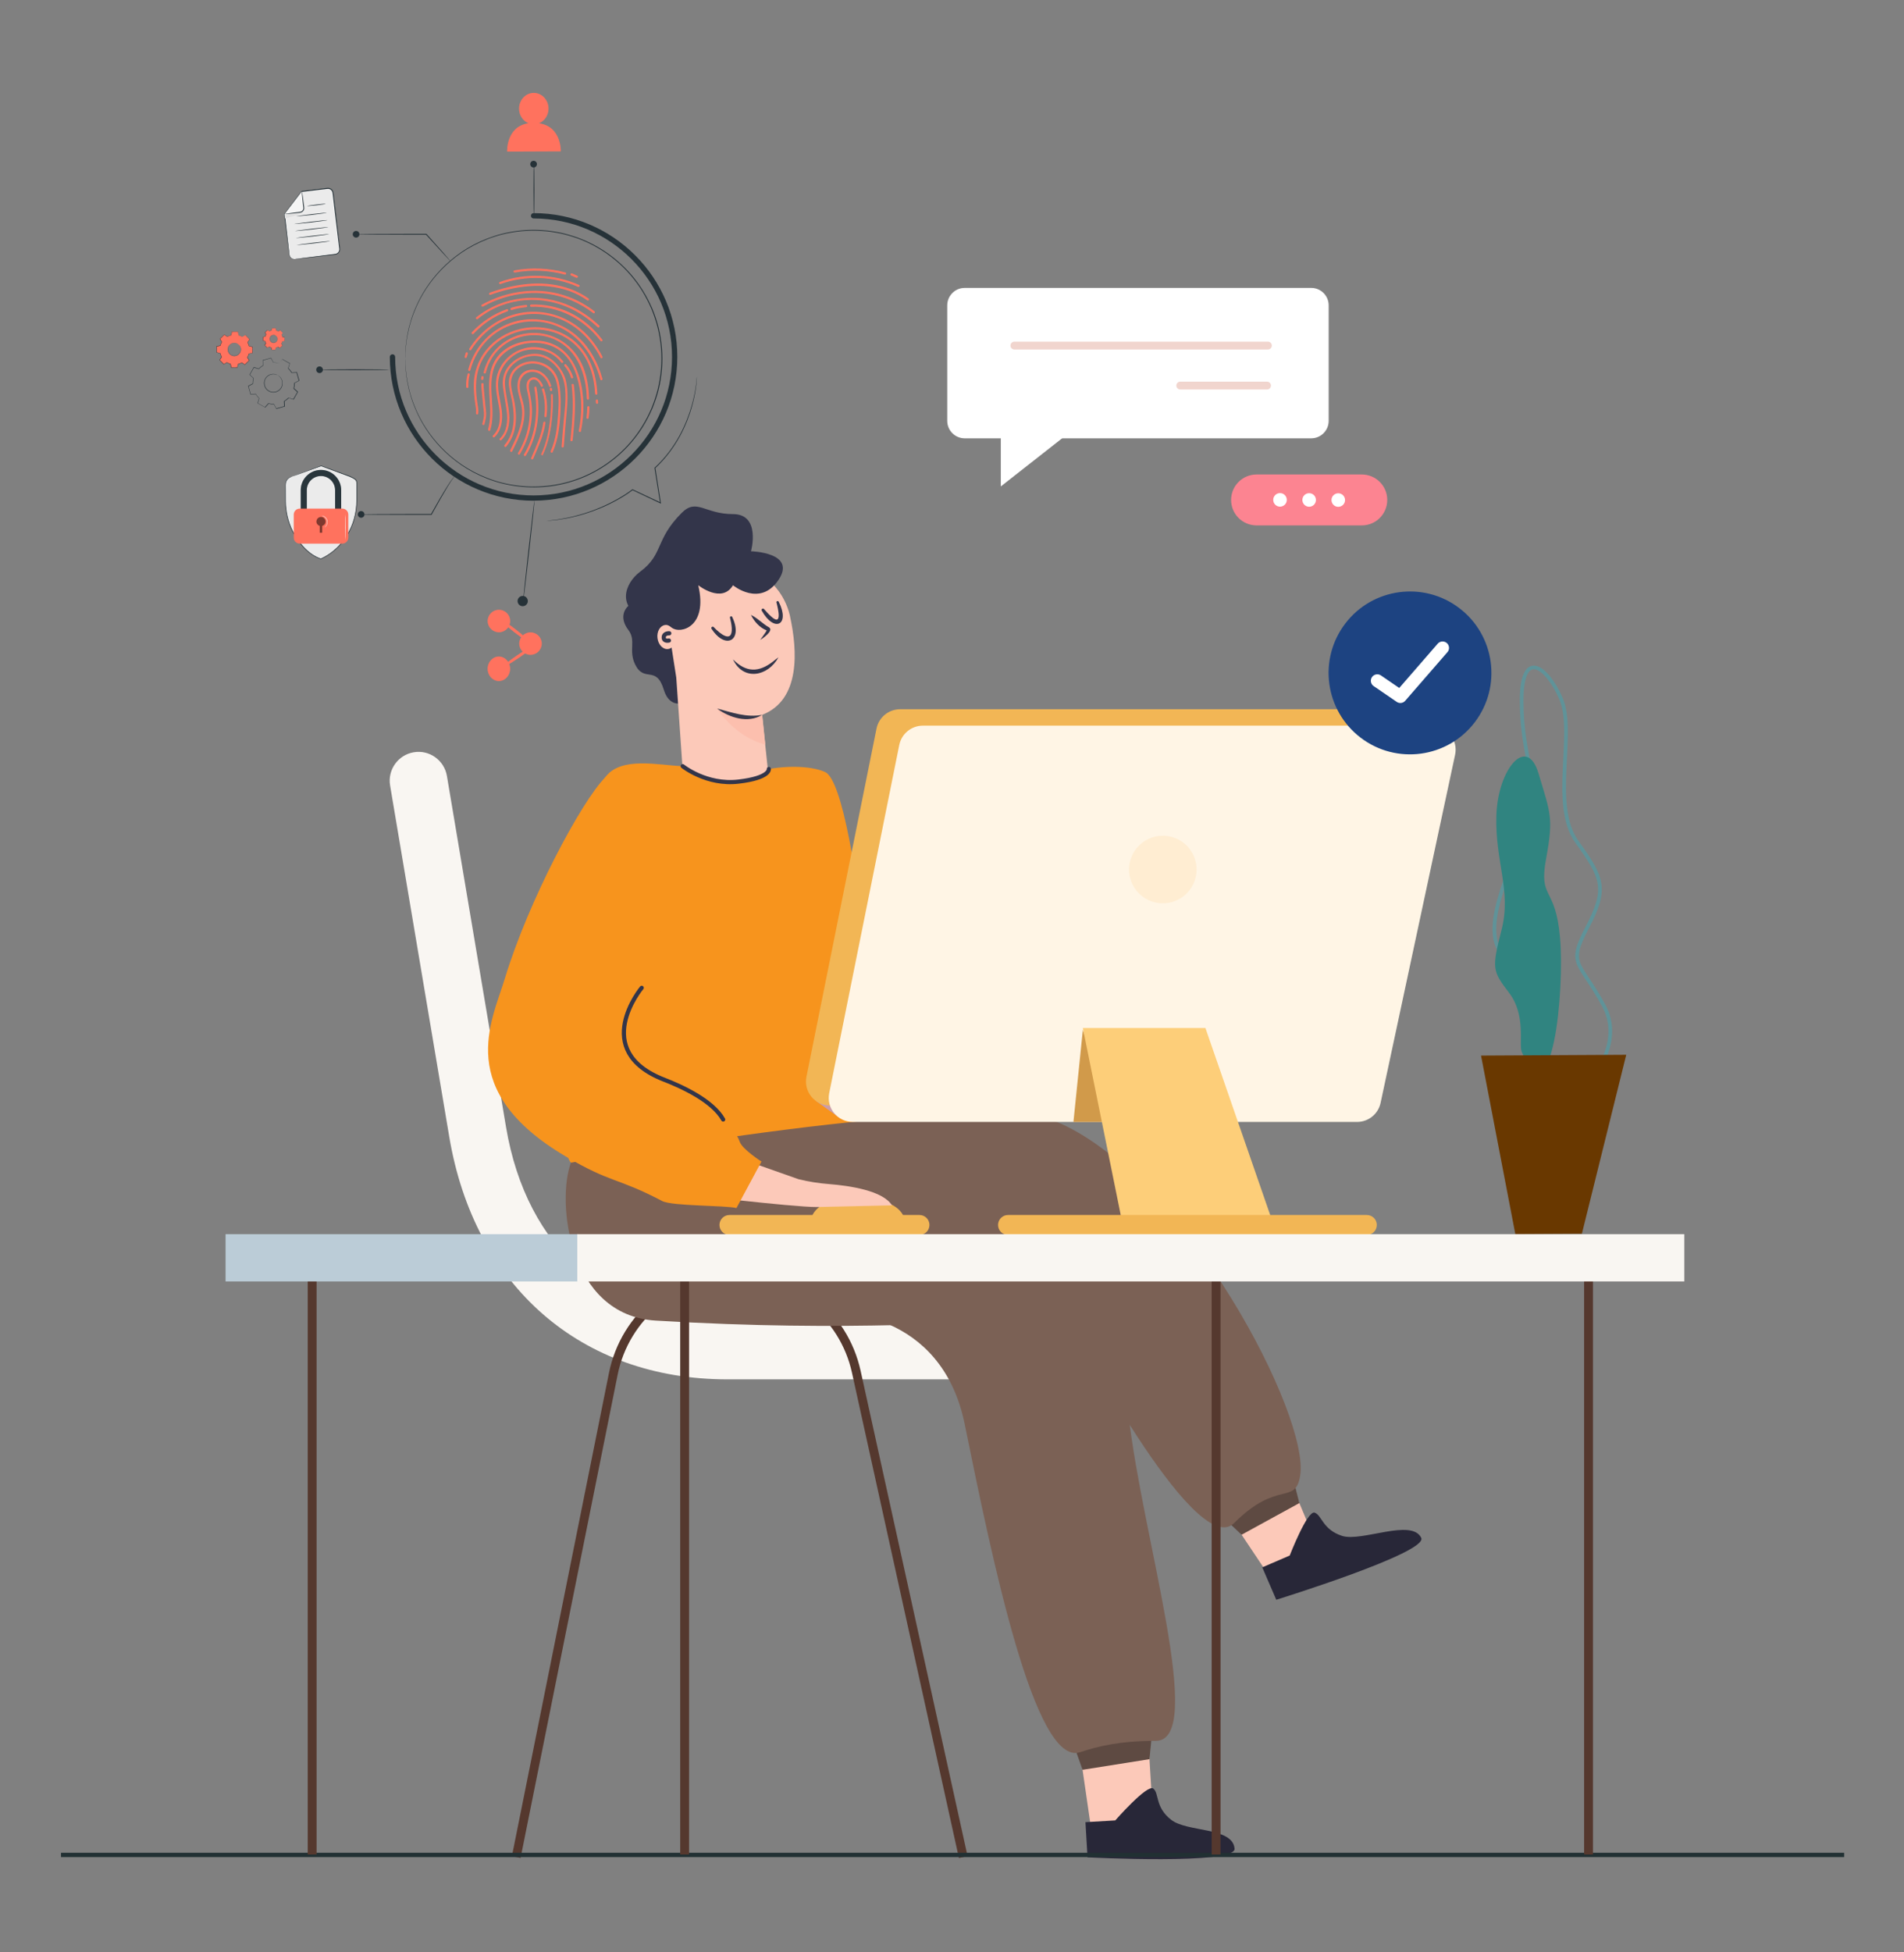 <svg width="443" height="454" viewBox="0 0 443 454" fill="none" xmlns="http://www.w3.org/2000/svg">
<rect x="0" y="0" width="443" height="454" fill="#808080" stroke="none"/>
<path d="M224.46 66.958H305.076C307.319 66.958 309.143 68.782 309.143 71.025V97.879C309.143 100.123 307.319 101.946 305.076 101.946H224.46C222.217 101.946 220.393 100.123 220.393 97.879V71.025C220.393 68.782 222.217 66.958 224.46 66.958Z" fill="white"/>
<path d="M236.011 80.375H295.003" stroke="#F1D5CE" stroke-width="1.82" stroke-linecap="round" stroke-linejoin="round"/>
<path d="M274.605 89.672H294.803" stroke="#F1D5CE" stroke-width="1.82" stroke-linecap="round" stroke-linejoin="round"/>
<path d="M232.856 97.303V113.131L253.033 97.303H232.856Z" fill="white"/>
<path d="M292.361 122.197H316.847C320.117 122.197 322.769 119.545 322.769 116.275C322.769 113.005 320.117 110.353 316.847 110.353H292.361C289.091 110.353 286.439 113.005 286.439 116.275C286.439 119.545 289.091 122.197 292.361 122.197Z" fill="#FC8491"/>
<path d="M309.793 116.296C309.793 117.166 310.495 117.879 311.365 117.879C312.235 117.879 312.948 117.177 312.948 116.307C312.948 115.437 312.245 114.724 311.375 114.724C310.505 114.724 309.793 115.426 309.793 116.296Z" fill="white"/>
<path d="M303.021 116.275C303.021 117.145 303.724 117.858 304.594 117.858C305.464 117.858 306.176 117.156 306.176 116.286C306.176 115.416 305.474 114.703 304.604 114.703C303.734 114.703 303.021 115.405 303.021 116.275Z" fill="white"/>
<path d="M296.24 116.254C296.24 117.124 296.942 117.837 297.812 117.837C298.682 117.837 299.395 117.135 299.395 116.265C299.395 115.395 298.692 114.682 297.822 114.682C296.952 114.682 296.24 115.384 296.24 116.254Z" fill="white"/>
<path d="M224.743 320.807H169.283C135.197 320.807 110.386 299.183 104.527 264.383L90.764 182.688C90.145 179.04 92.609 175.581 96.257 174.963C99.894 174.334 103.363 176.808 103.982 180.466L117.744 262.161C122.513 290.494 141.779 307.401 169.283 307.401H224.743C228.443 307.401 231.451 310.399 231.451 314.109C231.451 317.82 228.453 320.818 224.743 320.818V320.807Z" fill="#F9F6F2"/>
<path d="M224.114 431.904L199.23 319.025C196.316 305.787 184.576 296.353 171.013 296.353C157.25 296.353 145.395 306.059 142.691 319.549L120.113 431.904" stroke="#55382E" stroke-width="2.06" stroke-miterlimit="10"/>
<path d="M161.254 162.479C161.254 162.479 156.213 166.19 154.441 160.393C152.67 154.597 149.913 158.852 147.796 154.576C146.15 151.253 148.1 149.02 146.192 146.505C143.068 142.385 146.517 138.811 152.963 138.811C159.41 138.811 173.56 154.827 161.265 162.479H161.254Z" fill="#33354A"/>
<path d="M183.843 143.423C182.302 136.369 176.128 131.128 168.917 131.149C166.726 131.149 164.472 131.641 162.355 132.92C157.345 135.97 156.255 144.031 156.181 150.1L157.345 157.584L159.504 188.694C165.898 207.551 181.023 205.476 178.948 181.766L177.313 166.263C186.275 162.804 185.551 151.347 183.832 143.434L183.843 143.423Z" fill="#FCC9B9"/>
<path d="M177.333 166.252C177.333 166.252 173.193 168.181 166.841 164.785C166.841 164.785 170.856 171.357 178.057 173.15L177.344 166.252H177.333Z" fill="#FCBFAE"/>
<path d="M157.219 147.899C157.408 149.44 156.611 150.813 155.437 150.949C154.263 151.096 153.162 149.953 152.974 148.412C152.785 146.872 153.582 145.498 154.756 145.362C155.93 145.215 157.03 146.358 157.219 147.899Z" fill="#FCC9B9"/>
<path d="M177.333 166.252C174.095 168.296 169.692 166.934 166.841 164.785C170.269 165.686 173.749 166.965 177.333 166.252Z" fill="#36384A"/>
<path d="M155.72 147.291C155.72 147.291 154.452 147.196 154.431 148.234C154.41 149.261 155.636 148.968 155.636 148.968" stroke="#33354A" stroke-width="0.97" stroke-miterlimit="10" stroke-linecap="round"/>
<path d="M170.541 153.349C173.591 156.421 176.505 156.452 179.86 153.852C180.268 153.528 180.677 153.192 181.128 152.878C178.686 157.343 172.942 158.454 170.541 153.349Z" fill="#33354A"/>
<path d="M174.734 143.025C176.369 143.821 177.459 145.1 178.916 145.897C179.619 146.327 178.979 147.113 178.591 147.49C178.067 148.014 177.491 148.444 176.872 148.832C177.292 148.245 177.721 147.668 178.099 147.102C178.214 146.903 178.361 146.693 178.424 146.494C178.445 146.442 178.424 146.389 178.424 146.505C178.466 146.672 178.654 146.693 178.455 146.641C176.778 146.023 175.52 144.597 174.724 143.035L174.734 143.025Z" fill="#33354A"/>
<path d="M170.353 143.475C172.963 148.874 168.875 151.305 165.552 146.243C165.332 145.918 165.814 145.561 166.066 145.855C167.376 147.27 170.415 149.806 170.258 146.096C170.216 145.299 170.049 144.471 169.849 143.675C169.766 143.36 170.227 143.192 170.363 143.486L170.353 143.475Z" fill="#33354A"/>
<path d="M181.18 139.943C183.906 145.331 180.185 147.27 177.229 142.018C177.04 141.694 177.512 141.358 177.753 141.641C178.266 142.218 178.79 142.815 179.356 143.318C182.092 145.855 181.044 141.599 180.667 140.142C180.562 139.828 181.034 139.65 181.17 139.943H181.18Z" fill="#33354A"/>
<path d="M162.47 136.117C162.47 136.117 167.931 140.478 170.541 136.117C170.541 136.117 176.82 141.306 181.128 134.88C185.436 128.455 174.734 128.214 174.734 128.214C174.734 128.214 177.124 119.566 170.531 119.566C163.938 119.566 162.103 115.782 158.602 119.294C152.324 125.572 154.431 128.906 148.938 132.962C145.364 135.604 143.079 141.61 150.867 144.22C152.481 144.765 154.064 144.22 156.391 146.033C158.236 147.469 164.776 145.918 162.46 136.117H162.47Z" fill="#33354A"/>
<path d="M192.019 179.585C189.796 178.506 184.912 177.824 178.885 178.852C178.885 178.852 178.046 181.179 171.81 181.787C165.72 182.374 158.844 178.191 158.844 178.191C153.487 178.034 144.462 175.78 140.836 180.77C125.102 202.436 128.981 266.993 132.849 270.4C137.314 274.331 143.938 275.861 150.049 274.981C156.16 274.1 158.676 274.069 178.057 277.046C192.291 279.236 199.555 274.813 201.725 272.811C206.903 268.042 199.848 183.38 192.019 179.575V179.585Z" fill="#F7941D"/>
<path d="M158.844 178.191C158.844 178.191 164.357 182.657 171.81 181.787C179.262 180.917 178.885 178.852 178.885 178.852" stroke="#33354A" stroke-width="0.97" stroke-miterlimit="10" stroke-linecap="round"/>
<path d="M267.016 402.083L268.41 424.923H253.809L250.486 402.031L267.016 402.083Z" fill="#FCC9B9"/>
<path d="M253.033 431.967L252.551 423.791L259.49 423.383C259.49 423.383 266.932 414.871 268.337 415.982C269.741 417.083 268.693 420.259 272.467 423.225C276.24 426.192 286.837 424.871 287.246 429.965C287.54 433.76 253.033 431.967 253.033 431.967Z" fill="#282738"/>
<path d="M250.486 407.702L251.88 411.611L267.446 409.138L267.959 403.918C267.959 403.918 256.157 400.417 250.486 407.702Z" fill="#5E4A42"/>
<path d="M281.02 345.178L294.458 365.282L306.009 358.364L298 339.297L281.02 345.178Z" fill="#FCC9B9"/>
<path d="M296.942 372.053L293.692 364.527L300.076 361.781C300.076 361.781 304.164 351.246 305.862 351.802C307.56 352.358 307.665 355.701 312.224 357.2C316.784 358.699 328.44 353.07 330.672 357.661C332.349 361.099 296.942 372.063 296.942 372.063V372.053Z" fill="#282738"/>
<path d="M284.217 352.567L288.881 356.938L302.319 349.58L300.715 343.312L284.217 352.567Z" fill="#5E4A42"/>
<path d="M132.838 270.411C132.838 270.411 228.286 252.958 246.765 261.302C276.303 274.635 304.803 329.444 302.508 343.217C301.355 350.167 297.288 344.077 287.131 354.234C278.085 363.28 248.83 307.149 248.83 307.149C224.313 307.149 198.758 309.896 152.586 307.139C132.094 305.913 129.494 279.257 132.838 270.421V270.411Z" fill="#7B6155"/>
<path d="M193.675 305.221C193.675 305.221 218.957 304.235 224.46 331.247C230.854 362.661 240.77 411.014 251.283 407.524C255.549 406.108 260.612 404.882 268.913 404.882C280.81 404.882 265.664 357.064 262.614 329.277C259.06 296.982 220.246 281.175 196.106 302.915C195.299 303.648 194.492 304.414 193.675 305.221Z" fill="#7B6155"/>
<path d="M189.744 255.977L195.54 260.138L236.65 225.443L336.762 170.173L331.354 166.252L262.677 187.352L189.744 255.977Z" fill="#CB9DA8"/>
<path d="M203.936 169.449L187.637 250.422C186.935 253.891 189.587 257.12 193.13 257.12H310.453C313.094 257.12 315.369 255.275 315.924 252.696L333.261 171.724C334.006 168.244 331.354 164.953 327.79 164.953H209.429C206.767 164.953 204.471 166.829 203.936 169.449Z" fill="#F2B655"/>
<path d="M209.23 173.265L192.93 254.237C192.228 257.707 194.88 260.935 198.423 260.935H315.746C318.388 260.935 320.662 259.09 321.218 256.512L338.555 175.539C339.299 172.059 336.647 168.768 333.083 168.768H214.722C212.06 168.768 209.764 170.644 209.23 173.265Z" fill="#FFF5E5"/>
<path d="M251.943 239.531L249.753 260.945H259.27L251.943 239.531Z" fill="#D19A4A"/>
<path d="M251.943 239.091L261.66 287.035H297.078L280.464 239.091H251.943Z" fill="#FDCE79"/>
<path d="M278.201 204.04C279.202 199.815 276.589 195.579 272.364 194.578C268.139 193.577 263.903 196.19 262.902 200.415C261.901 204.64 264.514 208.876 268.739 209.877C272.964 210.878 277.2 208.265 278.201 204.04Z" fill="#FFEDD2"/>
<path d="M318.021 282.58H234.533C233.254 282.58 232.216 283.618 232.216 284.896C232.216 286.175 233.254 287.213 234.533 287.213H318.021C319.3 287.213 320.337 286.175 320.337 284.896C320.337 283.618 319.3 282.58 318.021 282.58Z" fill="#F2B655"/>
<path d="M213.936 282.58H169.713C168.434 282.58 167.397 283.618 167.397 284.896C167.397 286.175 168.434 287.213 169.713 287.213H213.936C215.215 287.213 216.253 286.175 216.253 284.896C216.253 283.618 215.215 282.58 213.936 282.58Z" fill="#F2B655"/>
<path d="M188.895 282.894C188.895 282.894 190.341 278.565 198.13 278.565C205.918 278.565 209.104 280.442 210.257 282.894H188.895Z" fill="#F2B655"/>
<path d="M166.453 267.434L185.803 274.257C188.172 274.844 190.593 275.211 193.025 275.4C197.563 275.767 205.446 276.888 207.532 280.337L190.027 280.725C184.189 280.725 158.644 277.643 158.644 277.643L166.453 267.434Z" fill="#FCC9B9"/>
<path d="M161.066 182.457C161.066 182.457 146.737 174.869 140.836 180.78C135.322 186.294 122.975 209.417 117.451 227.603C114.38 237.718 105.68 253.64 131.633 268.964C142.324 275.274 143.404 273.744 154.074 279.331C156.401 280.546 168.77 280.305 171.348 280.966L177.166 270.149C177.166 270.149 172.732 267.308 172.124 265.568C169.084 256.931 149.766 251.376 149.766 242.759C149.766 230.884 161.076 182.468 161.076 182.468L161.066 182.457Z" fill="#F7941D"/>
<path d="M149.305 229.741C149.305 229.741 137.115 244.363 154.536 251.113C158.634 252.707 165.803 255.977 168.256 260.369" stroke="#33354A" stroke-width="0.97" stroke-miterlimit="10" stroke-linecap="round"/>
<path d="M429.076 431.412H14.194" stroke="#213033" stroke-miterlimit="10"/>
<path d="M366.478 255.39C366.478 255.39 378.889 244.468 373.155 233.902C367.422 223.337 364.613 224.678 369.308 215.695C374.004 206.712 373.008 204.26 366.887 195.78C360.766 187.3 366.615 170.445 363.197 162.49C360.074 155.205 354.036 150.467 354.036 162.972C354.036 176.86 358.47 179.585 354.382 192.761C350.305 205.937 342.737 219.039 352.391 224.458C362.055 229.867 352.789 240.506 355.755 249.625C358.722 258.744 366.457 255.401 366.457 255.401L366.478 255.39Z" stroke="#5F9399" stroke-width="0.85" stroke-miterlimit="10"/>
<path d="M354.047 244.573C353.345 242.98 355.095 236.156 351.175 230.988C347.255 225.821 347.024 225.391 349.361 216.272C351.709 207.153 347.852 200.549 348.156 189.732C348.46 178.915 355.252 170.749 357.978 179.921C360.703 189.092 361.51 190.067 359.728 199.721C357.946 209.375 361.919 205.821 362.977 218.148C364.047 230.464 361.185 260.893 354.036 244.583L354.047 244.573Z" fill="#308480"/>
<path d="M344.592 245.506L378.375 245.317L368.051 286.951L352.569 287.035L344.592 245.506Z" fill="#693800"/>
<path d="M159.294 294.592V431.317" stroke="#55382E" stroke-width="2.06" stroke-miterlimit="10"/>
<path d="M72.63 294.592V431.317" stroke="#55382E" stroke-width="2.06" stroke-miterlimit="10"/>
<path d="M369.602 294.592V431.317" stroke="#55382E" stroke-width="2.06" stroke-miterlimit="10"/>
<path d="M282.949 294.592V431.317" stroke="#55382E" stroke-width="2.06" stroke-miterlimit="10"/>
<path d="M134.473 287.035H52.484V298.03H134.473V287.035Z" fill="#BBCCD7"/>
<path d="M391.886 287.035H134.316V298.03H391.886V287.035Z" fill="#F9F6F2"/>
<path d="M120.805 149.681C120.805 151.127 121.979 152.301 123.425 152.312C124.872 152.312 126.046 151.138 126.056 149.691C126.056 148.245 124.882 147.071 123.436 147.06C121.989 147.06 120.815 148.234 120.805 149.681Z" fill="#FF725E"/>
<path d="M113.457 144.429C113.457 145.876 114.631 147.05 116.077 147.06C117.524 147.06 118.698 145.886 118.708 144.44C118.708 142.993 117.534 141.819 116.088 141.809C114.641 141.809 113.467 142.983 113.457 144.429Z" fill="#FF725E"/>
<path d="M113.447 155.54C113.447 157.112 114.621 158.391 116.067 158.402C117.514 158.402 118.688 157.123 118.698 155.551C118.698 153.978 117.524 152.699 116.078 152.689C114.631 152.689 113.457 153.968 113.447 155.54Z" fill="#FF725E"/>
<path d="M116.843 155.205C116.958 155.372 118.698 154.377 120.742 152.993C122.786 151.609 124.348 150.352 124.233 150.184C124.117 150.016 122.377 151.012 120.333 152.395C118.289 153.779 116.728 155.037 116.843 155.205Z" fill="#FF725E"/>
<path d="M116.633 144.241C116.507 144.398 117.86 145.645 119.641 147.029C121.423 148.412 122.975 149.408 123.09 149.24C123.216 149.083 121.864 147.836 120.082 146.452C118.3 145.069 116.759 144.083 116.633 144.241Z" fill="#FF725E"/>
<path d="M67.934 110.824L74.685 108.34L81.372 110.793C82.221 111.202 82.976 111.453 82.976 112.271V116.327C82.976 119.147 82.252 121.946 80.775 124.409C79.527 126.484 77.599 128.622 74.622 129.985C71.886 129.073 69.853 126.652 68.605 124.576C67.127 122.113 66.404 119.315 66.404 116.495V112.847C66.404 111.684 67.001 111.118 67.945 110.835L67.934 110.824Z" fill="#EBEBEB"/>
<path d="M67.934 110.825C67.934 110.825 67.777 110.856 67.505 110.971C67.243 111.087 66.813 111.317 66.561 111.841C66.436 112.103 66.373 112.418 66.362 112.764C66.362 113.11 66.362 113.487 66.362 113.896C66.362 114.713 66.362 115.636 66.362 116.663C66.373 118.717 66.792 121.243 68.081 123.749C68.731 124.996 69.57 126.233 70.628 127.365C71.687 128.486 73.008 129.503 74.612 130.048H74.643H74.674C76.781 129.105 78.752 127.512 80.198 125.457C81.938 123.036 82.85 120.195 83.028 117.501C83.081 116.82 83.07 116.16 83.07 115.51C83.07 114.86 83.07 114.21 83.07 113.581C83.07 113.267 83.07 112.952 83.07 112.648C83.07 112.491 83.07 112.344 83.07 112.177C83.06 112.019 83.018 111.852 82.934 111.705C82.766 111.422 82.483 111.244 82.221 111.108C81.959 110.961 81.687 110.845 81.425 110.72C78.888 109.797 76.624 108.969 74.737 108.288H74.716H74.695C72.578 109.074 70.901 109.703 69.737 110.143C69.171 110.363 68.731 110.531 68.417 110.646C68.27 110.699 68.165 110.741 68.081 110.783C68.008 110.814 67.966 110.835 67.966 110.835C67.966 110.835 68.008 110.835 68.081 110.804C68.165 110.772 68.28 110.73 68.427 110.688C68.742 110.573 69.182 110.416 69.758 110.217C70.932 109.787 72.62 109.179 74.737 108.414H74.695C76.582 109.116 78.836 109.944 81.372 110.887C81.634 111.013 81.907 111.128 82.158 111.265C82.41 111.401 82.662 111.569 82.808 111.81C82.955 112.051 82.924 112.355 82.934 112.669C82.934 112.984 82.934 113.288 82.934 113.602C82.934 114.231 82.934 114.871 82.934 115.531C82.934 116.181 82.934 116.852 82.892 117.512C82.714 120.185 81.802 122.994 80.083 125.384C78.647 127.417 76.708 128.99 74.622 129.922H74.685C73.123 129.388 71.813 128.392 70.765 127.281C69.716 126.159 68.878 124.933 68.239 123.707C66.949 121.233 66.53 118.728 66.499 116.684C66.499 115.657 66.499 114.724 66.488 113.917C66.488 113.11 66.404 112.397 66.666 111.883C66.907 111.37 67.316 111.139 67.568 111.013C67.704 110.95 67.809 110.908 67.872 110.887C67.945 110.866 67.976 110.845 67.976 110.845L67.934 110.825Z" fill="#263238"/>
<path d="M69.968 121.715H71.383V114.001C71.383 112.187 72.861 110.709 74.674 110.709C76.488 110.709 77.966 112.187 77.966 114.001V121.715H79.381V114.001C79.381 111.401 77.263 109.294 74.674 109.294C72.085 109.294 69.968 111.411 69.968 114.001V121.715Z" fill="#455A64"/>
<g opacity="0.4">
<path d="M69.968 121.715H71.383V114.001C71.383 112.187 72.861 110.709 74.674 110.709C76.488 110.709 77.966 112.187 77.966 114.001V121.715H79.381V114.001C79.381 111.401 77.263 109.294 74.674 109.294C72.085 109.294 69.968 111.411 69.968 114.001V121.715Z" fill="black"/>
</g>
<path d="M69.737 126.432H79.643C80.413 126.432 81.037 125.808 81.037 125.038V119.682C81.037 118.912 80.413 118.288 79.643 118.288H69.737C68.968 118.288 68.343 118.912 68.343 119.682V125.038C68.343 125.808 68.968 126.432 69.737 126.432Z" fill="#FF725E"/>
<g opacity="0.5">
<path d="M73.626 121.296C73.626 120.709 74.098 120.237 74.685 120.237C75.272 120.237 75.743 120.709 75.743 121.296C75.743 121.778 75.419 122.187 74.968 122.313V123.895H74.391V122.313C73.951 122.187 73.616 121.778 73.616 121.296H73.626Z" fill="black"/>
</g>
<path d="M80.356 125.656C80.356 125.656 80.408 124.294 80.408 122.627C80.408 120.96 80.387 119.598 80.356 119.598C80.324 119.598 80.303 120.96 80.303 122.627C80.303 124.294 80.324 125.656 80.356 125.656Z" fill="#FAFAFA"/>
<path d="M75.513 122.659C75.513 122.659 75.565 122.638 75.639 122.585C75.712 122.533 75.817 122.438 75.911 122.302C76.11 122.04 76.289 121.568 76.173 121.065C76.047 120.562 75.681 120.216 75.387 120.069C75.24 119.996 75.104 119.954 75.02 119.944C74.926 119.933 74.874 119.933 74.874 119.944C74.874 119.965 75.073 119.986 75.345 120.143C75.618 120.3 75.953 120.625 76.068 121.097C76.173 121.568 76.026 122.009 75.848 122.271C75.67 122.533 75.502 122.648 75.513 122.659Z" fill="#FAFAFA"/>
<path d="M56.373 78.352L57.096 77.912L58.071 78.928L57.599 79.641C57.746 79.914 57.861 80.197 57.935 80.501L58.763 80.7L58.742 82.104L57.903 82.282C57.819 82.576 57.694 82.859 57.536 83.121L57.977 83.844L56.96 84.819L56.247 84.347C55.974 84.494 55.691 84.609 55.388 84.683L55.188 85.511L53.784 85.49L53.606 84.651C53.312 84.567 53.029 84.442 52.767 84.284L52.044 84.725L51.069 83.708L51.541 82.995C51.394 82.723 51.279 82.44 51.205 82.136L50.377 81.936L50.398 80.532L51.237 80.354C51.321 80.06 51.446 79.777 51.604 79.515L51.163 78.792L52.18 77.817L52.893 78.289C53.165 78.142 53.448 78.027 53.752 77.953L53.952 77.125L55.356 77.146L55.534 77.985C55.828 78.069 56.111 78.195 56.373 78.352ZM53.48 80.186C52.882 80.763 52.861 81.727 53.438 82.324C54.014 82.922 54.979 82.943 55.576 82.366C56.174 81.79 56.195 80.826 55.618 80.228C55.042 79.63 54.077 79.61 53.48 80.186Z" fill="#FF725E"/>
<path d="M55.618 80.228C55.618 80.228 55.535 80.113 55.335 79.977C55.136 79.84 54.79 79.693 54.35 79.746C54.13 79.767 53.899 79.84 53.679 79.987C53.47 80.134 53.26 80.333 53.134 80.595C53.071 80.721 53.019 80.867 52.998 81.014C52.966 81.161 52.966 81.318 52.998 81.475C53.04 81.79 53.187 82.104 53.417 82.345C53.658 82.586 53.962 82.744 54.277 82.796C54.434 82.828 54.591 82.828 54.738 82.796C54.885 82.775 55.031 82.733 55.168 82.67C55.44 82.555 55.65 82.356 55.797 82.146C55.943 81.937 56.027 81.695 56.059 81.486C56.121 81.046 55.985 80.7 55.859 80.49C55.734 80.28 55.618 80.197 55.618 80.197C55.618 80.197 55.713 80.291 55.828 80.501C55.943 80.7 56.059 81.046 55.996 81.465C55.964 81.674 55.88 81.895 55.734 82.094C55.587 82.293 55.388 82.471 55.126 82.586C55 82.649 54.864 82.681 54.717 82.702C54.57 82.723 54.423 82.723 54.277 82.702C53.983 82.649 53.69 82.503 53.47 82.272C53.249 82.041 53.113 81.748 53.071 81.444C53.05 81.297 53.05 81.15 53.071 81.004C53.092 80.857 53.134 80.721 53.197 80.605C53.312 80.354 53.501 80.155 53.711 80.018C53.92 79.882 54.14 79.809 54.35 79.777C54.769 79.725 55.115 79.861 55.314 79.977C55.514 80.102 55.608 80.207 55.618 80.197V80.228Z" fill="#455A64"/>
<path d="M56.373 78.352C56.373 78.352 56.394 78.352 56.415 78.331C56.446 78.31 56.499 78.289 56.551 78.247C56.677 78.174 56.866 78.058 57.096 77.922H57.075C57.327 78.184 57.652 78.519 58.05 78.939V78.907C57.903 79.127 57.746 79.358 57.578 79.62V79.651C57.715 79.903 57.83 80.186 57.914 80.501V80.522H57.935C58.197 80.584 58.469 80.658 58.763 80.731L58.742 80.7C58.742 81.14 58.721 81.612 58.711 82.104L58.742 82.073C58.48 82.125 58.197 82.188 57.903 82.24H57.882V82.261C57.809 82.534 57.683 82.828 57.516 83.09V83.111V83.132C57.652 83.362 57.799 83.603 57.956 83.865V83.813C57.641 84.117 57.295 84.452 56.95 84.788H57.002C56.782 84.641 56.541 84.473 56.289 84.316H56.268H56.247C55.996 84.452 55.713 84.578 55.398 84.651H55.377V84.683C55.314 84.945 55.241 85.228 55.178 85.511L55.22 85.479C54.769 85.479 54.298 85.458 53.816 85.458L53.857 85.49C53.805 85.228 53.742 84.945 53.679 84.651V84.63H53.648C53.375 84.557 53.082 84.431 52.82 84.274L52.799 84.263H52.778C52.537 84.421 52.285 84.567 52.054 84.714H52.107C51.772 84.379 51.447 84.043 51.132 83.708V83.76C51.289 83.519 51.447 83.278 51.604 83.048V83.027V83.006C51.457 82.733 51.342 82.45 51.268 82.157V82.136H51.237C50.954 82.062 50.681 81.999 50.409 81.936L50.44 81.978C50.44 81.496 50.461 81.025 50.461 80.574L50.43 80.616C50.713 80.553 50.996 80.501 51.268 80.438H51.289V80.406C51.373 80.102 51.499 79.83 51.646 79.568V79.547V79.526C51.499 79.274 51.342 79.033 51.206 78.802V78.844C51.551 78.499 51.887 78.174 52.212 77.859H52.17C52.421 78.027 52.652 78.184 52.883 78.331H52.904H52.925C53.208 78.174 53.49 78.069 53.774 77.995H53.794V77.974C53.868 77.67 53.931 77.398 53.994 77.146L53.973 77.167C54.518 77.167 54.979 77.178 55.377 77.188H55.356C55.43 77.503 55.482 77.775 55.535 78.006V78.016C55.828 78.1 56.038 78.195 56.174 78.268C56.237 78.299 56.289 78.331 56.321 78.352C56.352 78.373 56.373 78.383 56.373 78.373C56.373 78.373 56.352 78.362 56.331 78.341C56.3 78.32 56.247 78.289 56.184 78.257C56.048 78.184 55.839 78.079 55.545 77.995C55.503 77.775 55.44 77.503 55.377 77.167L55.367 77.157C54.968 77.157 54.507 77.136 53.962 77.125H53.941V77.146C53.878 77.398 53.816 77.67 53.732 77.974L53.753 77.953C53.47 78.027 53.176 78.132 52.893 78.289H52.925C52.694 78.142 52.463 77.985 52.212 77.817H52.191H52.17C51.845 78.121 51.51 78.446 51.153 78.792L51.132 78.813V78.834C51.289 79.075 51.436 79.316 51.583 79.568V79.526C51.426 79.788 51.3 80.071 51.216 80.375L51.247 80.343C50.975 80.396 50.692 80.459 50.409 80.511H50.377V80.553C50.377 81.014 50.356 81.486 50.356 81.957V81.989H50.388C50.66 82.052 50.933 82.125 51.216 82.188L51.184 82.157C51.258 82.45 51.373 82.744 51.52 83.027V82.985C51.363 83.215 51.216 83.456 51.059 83.698L51.038 83.729L51.059 83.75C51.384 84.085 51.709 84.421 52.034 84.767L52.054 84.788L52.086 84.767C52.327 84.62 52.568 84.473 52.809 84.326H52.767C53.04 84.494 53.333 84.62 53.616 84.693L53.585 84.662C53.648 84.945 53.7 85.228 53.763 85.5V85.532H53.805C54.287 85.532 54.769 85.553 55.21 85.553H55.241V85.521C55.314 85.238 55.377 84.955 55.44 84.693L55.409 84.725C55.723 84.651 56.017 84.526 56.279 84.379H56.237C56.488 84.536 56.729 84.693 56.95 84.84L56.981 84.861L57.002 84.84C57.358 84.505 57.694 84.169 58.019 83.855L58.04 83.834L58.019 83.802C57.861 83.551 57.715 83.299 57.578 83.079V83.121C57.746 82.838 57.872 82.544 57.945 82.272L57.914 82.293C58.207 82.23 58.49 82.167 58.752 82.115H58.784V82.083C58.784 81.591 58.794 81.119 58.805 80.679V80.658H58.784C58.49 80.584 58.218 80.522 57.956 80.459L57.977 80.48C57.893 80.165 57.778 79.872 57.631 79.62V79.651C57.799 79.389 57.956 79.159 58.092 78.939L58.082 78.907C57.683 78.499 57.348 78.153 57.096 77.901C56.866 78.048 56.688 78.153 56.562 78.237C56.499 78.278 56.457 78.299 56.425 78.32C56.394 78.341 56.383 78.352 56.383 78.352H56.373Z" fill="#263238"/>
<path d="M64.758 77.073L65.198 76.811L65.785 77.419L65.502 77.848C65.597 78.016 65.66 78.184 65.702 78.362L66.194 78.488V79.326L65.681 79.431C65.628 79.609 65.555 79.777 65.461 79.934L65.723 80.374L65.115 80.962L64.685 80.678C64.517 80.773 64.35 80.836 64.171 80.878L64.046 81.37H63.207L63.102 80.857C62.924 80.804 62.756 80.731 62.599 80.637L62.159 80.899L61.572 80.291L61.855 79.861C61.761 79.693 61.698 79.525 61.656 79.347L61.163 79.222V78.383L61.677 78.278C61.729 78.1 61.802 77.932 61.897 77.775L61.635 77.335L62.243 76.748L62.672 77.031C62.84 76.936 63.008 76.874 63.186 76.832L63.312 76.339H64.15L64.255 76.853C64.433 76.905 64.601 76.978 64.758 77.073ZM63.029 78.173C62.672 78.519 62.662 79.096 63.008 79.452C63.354 79.808 63.93 79.819 64.287 79.473C64.643 79.127 64.653 78.551 64.308 78.194C63.962 77.838 63.385 77.827 63.029 78.173Z" fill="#FF725E"/>
<path d="M64.318 78.195C64.318 78.195 64.266 78.132 64.151 78.048C64.035 77.964 63.826 77.88 63.564 77.912C63.438 77.922 63.291 77.964 63.165 78.058C63.039 78.142 62.914 78.268 62.84 78.425C62.798 78.499 62.778 78.593 62.757 78.677C62.736 78.771 62.736 78.865 62.757 78.96C62.778 79.148 62.872 79.337 63.008 79.484C63.144 79.631 63.333 79.725 63.522 79.756C63.616 79.777 63.71 79.777 63.805 79.756C63.899 79.746 63.983 79.725 64.056 79.683C64.213 79.61 64.339 79.494 64.434 79.368C64.528 79.243 64.57 79.106 64.591 78.97C64.633 78.708 64.549 78.499 64.475 78.373C64.402 78.247 64.329 78.195 64.329 78.195C64.329 78.195 64.381 78.257 64.455 78.383C64.528 78.509 64.591 78.708 64.559 78.96C64.538 79.085 64.496 79.222 64.402 79.337C64.318 79.452 64.192 79.568 64.046 79.631C63.972 79.662 63.889 79.683 63.805 79.693C63.721 79.704 63.627 79.704 63.543 79.693C63.364 79.662 63.197 79.578 63.06 79.442C62.924 79.306 62.84 79.127 62.819 78.949C62.809 78.865 62.809 78.771 62.819 78.687C62.83 78.603 62.861 78.519 62.893 78.446C62.966 78.299 63.081 78.174 63.197 78.1C63.322 78.016 63.459 77.974 63.574 77.954C63.826 77.922 64.025 78.006 64.151 78.069C64.276 78.142 64.329 78.205 64.329 78.195H64.318Z" fill="#455A64"/>
<path d="M64.758 77.073C64.758 77.073 64.758 77.073 64.79 77.062C64.811 77.052 64.842 77.031 64.874 77.01C64.947 76.968 65.062 76.905 65.199 76.811C65.346 76.968 65.545 77.167 65.786 77.419V77.398C65.702 77.524 65.608 77.67 65.503 77.828V77.849C65.587 77.995 65.66 78.174 65.702 78.362V78.373C65.859 78.415 66.027 78.457 66.195 78.499V78.478C66.174 78.74 66.174 79.023 66.163 79.316L66.184 79.295C66.027 79.327 65.859 79.358 65.681 79.4H65.671V79.41C65.629 79.578 65.555 79.746 65.45 79.914V79.934C65.534 80.071 65.618 80.218 65.712 80.375V80.343C65.524 80.532 65.325 80.721 65.104 80.93H65.136C65 80.836 64.853 80.742 64.706 80.647H64.696H64.685C64.538 80.731 64.36 80.805 64.182 80.846H64.172V80.867C64.13 81.025 64.088 81.192 64.046 81.36L64.067 81.339C63.805 81.339 63.511 81.339 63.228 81.329L63.249 81.35C63.218 81.192 63.186 81.025 63.144 80.846L63.134 80.826C62.966 80.784 62.798 80.71 62.641 80.605H62.631H62.62C62.474 80.7 62.327 80.794 62.18 80.878H62.212C62.012 80.679 61.813 80.48 61.624 80.28V80.312C61.719 80.165 61.813 80.029 61.907 79.882V79.851C61.813 79.693 61.75 79.515 61.708 79.347L61.698 79.327C61.53 79.285 61.362 79.243 61.205 79.201L61.226 79.222C61.226 78.939 61.226 78.656 61.237 78.383L61.216 78.404C61.383 78.373 61.551 78.331 61.719 78.299H61.729V78.278C61.782 78.1 61.855 77.933 61.949 77.775V77.754C61.855 77.608 61.771 77.461 61.687 77.314V77.346C61.897 77.136 62.096 76.947 62.285 76.758H62.264C62.411 76.863 62.557 76.947 62.694 77.041C62.861 76.947 63.029 76.884 63.197 76.842V76.832C63.239 76.654 63.281 76.486 63.312 76.339H63.302C63.627 76.36 63.91 76.36 64.14 76.36H64.13C64.172 76.549 64.203 76.717 64.234 76.853C64.413 76.905 64.538 76.958 64.622 77C64.664 77.021 64.696 77.031 64.717 77.052C64.738 77.062 64.748 77.073 64.748 77.062C64.748 77.062 64.748 77.062 64.717 77.041C64.696 77.031 64.664 77.01 64.633 76.989C64.549 76.947 64.423 76.884 64.245 76.832C64.213 76.706 64.182 76.538 64.14 76.339C63.899 76.339 63.627 76.329 63.302 76.318H63.291V76.329C63.249 76.486 63.218 76.643 63.165 76.821H63.176C63.008 76.853 62.83 76.916 62.662 77.01H62.683C62.547 76.926 62.411 76.832 62.253 76.727H62.243H62.232C62.044 76.916 61.834 77.104 61.624 77.314H61.614V77.346C61.698 77.492 61.792 77.629 61.876 77.786V77.765C61.782 77.922 61.708 78.09 61.656 78.278L61.677 78.257C61.509 78.289 61.352 78.331 61.174 78.362H61.153V78.383C61.153 78.656 61.153 78.939 61.142 79.222V79.243H61.163C61.331 79.285 61.488 79.327 61.656 79.368L61.635 79.347C61.677 79.526 61.75 79.704 61.834 79.861V79.83C61.74 79.966 61.645 80.113 61.551 80.26V80.28V80.291C61.74 80.49 61.939 80.689 62.138 80.899H62.149H62.169C62.316 80.815 62.463 80.721 62.61 80.637H62.578C62.746 80.731 62.914 80.815 63.092 80.857L63.071 80.836C63.102 81.004 63.144 81.182 63.176 81.339V81.36H63.197C63.49 81.36 63.773 81.36 64.035 81.371H64.056V81.35C64.098 81.182 64.14 81.014 64.182 80.857L64.161 80.878C64.35 80.836 64.528 80.763 64.675 80.679H64.654C64.8 80.773 64.947 80.867 65.084 80.962H65.104H65.115C65.325 80.763 65.534 80.563 65.723 80.375H65.733V80.343C65.639 80.197 65.555 80.039 65.471 79.903V79.924C65.576 79.756 65.65 79.578 65.691 79.41H65.671C65.849 79.389 66.016 79.358 66.174 79.316H66.195V79.295C66.195 79.002 66.195 78.719 66.205 78.457L66.195 78.436C66.016 78.394 65.849 78.352 65.702 78.32H65.712C65.66 78.142 65.597 77.974 65.503 77.817V77.838C65.597 77.681 65.691 77.545 65.775 77.408V77.387C65.534 77.146 65.335 76.937 65.188 76.779C65.052 76.863 64.937 76.937 64.863 76.979C64.832 77 64.8 77.021 64.779 77.031C64.758 77.041 64.748 77.052 64.748 77.052L64.758 77.073Z" fill="#263238"/>
<path d="M64.622 87.272C64.622 87.272 64.475 87.156 64.151 87.052C63.836 86.957 63.312 86.894 62.736 87.135C62.453 87.251 62.169 87.45 61.939 87.722C61.708 87.995 61.52 88.351 61.457 88.76C61.415 88.959 61.415 89.169 61.446 89.379C61.467 89.588 61.53 89.808 61.624 90.008C61.803 90.416 62.128 90.773 62.536 91.003C62.945 91.234 63.427 91.318 63.868 91.265C64.088 91.244 64.297 91.181 64.496 91.087C64.696 91.003 64.874 90.888 65.021 90.752C65.335 90.49 65.534 90.144 65.65 89.798C65.765 89.452 65.775 89.106 65.733 88.813C65.639 88.205 65.314 87.785 65.073 87.565C64.821 87.335 64.643 87.272 64.643 87.272C64.643 87.282 64.8 87.366 65.041 87.597C65.272 87.827 65.576 88.236 65.65 88.823C65.691 89.117 65.671 89.442 65.555 89.766C65.44 90.091 65.241 90.416 64.947 90.668C64.8 90.794 64.633 90.898 64.444 90.982C64.255 91.066 64.056 91.119 63.847 91.15C63.427 91.203 62.987 91.119 62.589 90.898C62.201 90.678 61.897 90.343 61.729 89.955C61.635 89.766 61.583 89.567 61.562 89.368C61.53 89.169 61.541 88.97 61.562 88.781C61.614 88.393 61.792 88.058 62.012 87.796C62.232 87.523 62.505 87.345 62.767 87.219C63.312 86.978 63.815 87.02 64.13 87.104C64.455 87.188 64.612 87.293 64.622 87.272Z" fill="#263238"/>
<path d="M64.874 84.452C64.874 84.452 64.895 84.431 64.926 84.4C64.968 84.358 65.01 84.305 65.084 84.232C65.22 84.085 65.429 83.865 65.691 83.582H65.671C66.111 83.834 66.687 84.159 67.379 84.557V84.526C67.264 84.871 67.148 85.259 67.023 85.668V85.689V85.7C67.306 85.983 67.578 86.318 67.809 86.706V86.727H67.84C68.207 86.706 68.616 86.685 69.025 86.674L68.983 86.643C69.15 87.24 69.329 87.869 69.507 88.54L69.528 88.488C69.203 88.666 68.847 88.855 68.48 89.054H68.448V89.096C68.448 89.494 68.406 89.924 68.291 90.353V90.385L68.301 90.406C68.574 90.657 68.878 90.93 69.182 91.203V91.14C68.867 91.674 68.543 92.261 68.207 92.859L68.27 92.827C67.914 92.722 67.526 92.607 67.127 92.492H67.096L67.075 92.502C66.802 92.785 66.457 93.058 66.079 93.288L66.048 93.309V93.341C66.069 93.718 66.09 94.116 66.111 94.525L66.153 94.462C65.555 94.63 64.905 94.808 64.255 94.997L64.329 95.028C64.151 94.693 63.951 94.337 63.763 93.98L63.742 93.949H63.71C63.312 93.949 62.872 93.907 62.453 93.802H62.421L62.4 93.833C62.128 94.127 61.865 94.42 61.603 94.714H61.677C61.1 94.379 60.524 94.054 59.958 93.739L59.989 93.812C60.105 93.425 60.22 93.047 60.325 92.67V92.638L60.314 92.618C60.01 92.324 59.738 91.978 59.528 91.622L59.507 91.59H59.476C59.077 91.611 58.679 91.632 58.291 91.653L58.354 91.695C58.176 91.045 57.998 90.416 57.82 89.798L57.788 89.861C58.145 89.672 58.49 89.484 58.836 89.295L58.868 89.274V89.242C58.868 88.813 58.91 88.383 59.014 87.985V87.953L59.004 87.932C58.7 87.66 58.407 87.398 58.123 87.135V87.198C58.469 86.591 58.794 86.025 59.098 85.479L59.046 85.5C59.444 85.616 59.822 85.731 60.188 85.836H60.209L60.23 85.825C60.545 85.5 60.88 85.238 61.226 85.039H61.247V85.008C61.226 84.578 61.205 84.19 61.184 83.823L61.163 83.855C61.897 83.645 62.526 83.467 63.06 83.31H63.029C63.26 83.708 63.448 84.054 63.605 84.337H63.616C64.046 84.337 64.371 84.379 64.58 84.41C64.685 84.431 64.758 84.442 64.811 84.452C64.863 84.463 64.884 84.463 64.884 84.463C64.884 84.463 64.853 84.463 64.811 84.442C64.758 84.431 64.685 84.41 64.58 84.389C64.371 84.347 64.046 84.295 63.616 84.295H63.637C63.48 84.022 63.302 83.677 63.081 83.257V83.236H63.05C62.515 83.383 61.886 83.561 61.153 83.76H61.121V83.792C61.142 84.159 61.153 84.546 61.174 84.976L61.195 84.945C60.838 85.154 60.503 85.416 60.178 85.742H60.22C59.853 85.626 59.486 85.511 59.077 85.385H59.046L59.025 85.406C58.721 85.951 58.396 86.517 58.061 87.125L58.04 87.156L58.071 87.188C58.354 87.45 58.648 87.712 58.952 87.985V87.932C58.826 88.341 58.773 88.781 58.784 89.221L58.815 89.169C58.469 89.358 58.123 89.546 57.767 89.735L57.725 89.756V89.798C57.914 90.416 58.082 91.045 58.27 91.695V91.737H58.333C58.721 91.716 59.119 91.695 59.518 91.674L59.465 91.643C59.685 92.01 59.947 92.356 60.272 92.659V92.597C60.147 92.974 60.031 93.351 59.916 93.739V93.781L59.947 93.802C60.513 94.116 61.079 94.441 61.666 94.766L61.708 94.787L61.74 94.756C62.002 94.462 62.274 94.169 62.536 93.875L62.474 93.896C62.903 94.012 63.354 94.054 63.763 94.054L63.71 94.022C63.91 94.379 64.098 94.735 64.276 95.07L64.297 95.112H64.339C64.989 94.913 65.639 94.735 66.237 94.567H66.278V94.504C66.257 94.096 66.237 93.687 66.216 93.32L66.184 93.372C66.572 93.142 66.918 92.859 67.201 92.565H67.148C67.547 92.701 67.934 92.817 68.291 92.921H68.333L68.354 92.89C68.689 92.293 69.014 91.716 69.318 91.171L69.339 91.129L69.308 91.098C69.004 90.825 68.7 90.553 68.427 90.301V90.353C68.553 89.913 68.605 89.473 68.595 89.064L68.574 89.106C68.941 88.907 69.297 88.718 69.622 88.54L69.654 88.519V88.488C69.454 87.827 69.276 87.188 69.109 86.591V86.559H69.067C68.647 86.58 68.249 86.601 67.882 86.622L67.914 86.643C67.683 86.245 67.4 85.909 67.106 85.626V85.658C67.232 85.249 67.348 84.861 67.452 84.515V84.494L67.442 84.484C66.74 84.096 66.163 83.771 65.723 83.53H65.712C65.461 83.813 65.262 84.043 65.125 84.19C65.062 84.263 65.01 84.316 64.979 84.358C64.947 84.4 64.926 84.421 64.926 84.421L64.874 84.452Z" fill="#263238"/>
<path d="M68.626 60.249L78.007 59.128C78.657 59.054 79.118 58.468 79.045 57.818L77.494 44.831C77.42 44.181 76.833 43.719 76.183 43.793L70.23 44.506L66.194 49.799L67.316 59.212C67.389 59.862 67.976 60.323 68.626 60.249Z" fill="#EBEBEB"/>
<path d="M68.626 60.25C68.626 60.25 68.553 60.25 68.417 60.25C68.28 60.239 68.081 60.197 67.861 60.061C67.651 59.925 67.421 59.663 67.358 59.296C67.316 58.918 67.264 58.478 67.211 57.986C66.981 56.005 66.666 53.195 66.278 49.81L66.257 49.873C67.484 48.269 68.846 46.487 70.303 44.59L70.23 44.632C71.331 44.506 72.484 44.37 73.668 44.223C74.255 44.15 74.863 44.087 75.46 44.013C75.754 43.982 76.089 43.919 76.362 43.919C76.645 43.929 76.917 44.055 77.106 44.265C77.242 44.412 77.326 44.59 77.368 44.789C77.4 44.988 77.421 45.208 77.452 45.418C77.504 45.848 77.557 46.267 77.599 46.686C77.704 47.525 77.798 48.353 77.892 49.16C78.091 50.785 78.28 52.346 78.458 53.835C78.553 54.579 78.636 55.302 78.72 56.015C78.762 56.371 78.804 56.717 78.846 57.063C78.867 57.231 78.888 57.409 78.909 57.577C78.93 57.745 78.961 57.912 78.951 58.059C78.93 58.363 78.773 58.656 78.532 58.835C78.416 58.929 78.28 58.992 78.133 59.034C77.997 59.065 77.829 59.076 77.683 59.097C77.064 59.17 76.477 59.243 75.911 59.317C73.668 59.6 71.844 59.83 70.576 59.988C69.957 60.071 69.475 60.134 69.129 60.176C68.972 60.197 68.846 60.218 68.752 60.229C68.668 60.239 68.626 60.25 68.626 60.26C68.626 60.26 68.668 60.26 68.752 60.26C68.846 60.26 68.972 60.239 69.129 60.229C69.475 60.197 69.968 60.145 70.586 60.071C71.865 59.925 73.689 59.725 75.932 59.464C76.498 59.401 77.085 59.327 77.704 59.264C77.861 59.243 78.008 59.233 78.175 59.201C78.343 59.16 78.5 59.086 78.636 58.981C78.909 58.772 79.098 58.436 79.129 58.08C79.14 57.891 79.108 57.724 79.098 57.556C79.077 57.388 79.056 57.22 79.035 57.042C78.993 56.696 78.951 56.35 78.909 55.994C78.825 55.292 78.741 54.558 78.657 53.814C78.479 52.325 78.301 50.753 78.102 49.128C78.008 48.321 77.903 47.493 77.808 46.655C77.756 46.235 77.704 45.816 77.662 45.386C77.63 45.166 77.62 44.967 77.578 44.736C77.536 44.506 77.421 44.286 77.263 44.108C77.033 43.856 76.708 43.699 76.372 43.688C76.026 43.688 75.754 43.751 75.439 43.783C74.832 43.856 74.234 43.929 73.647 44.003C72.463 44.15 71.32 44.286 70.22 44.412H70.178L70.146 44.453C68.7 46.361 67.337 48.154 66.121 49.757L66.1 49.789V49.82C66.519 53.206 66.876 56.015 67.117 57.996C67.18 58.489 67.232 58.918 67.285 59.306C67.358 59.705 67.61 59.967 67.84 60.103C68.071 60.239 68.28 60.271 68.417 60.271C68.553 60.271 68.626 60.25 68.626 60.25Z" fill="#263238"/>
<path d="M70.23 44.506L70.67 48.164C70.744 48.772 70.314 49.317 69.706 49.39L66.195 49.81L70.23 44.516V44.506Z" fill="#F5F5F5"/>
<path d="M70.649 48.489C70.649 48.489 70.796 49.37 69.832 49.778C69.8 49.789 69.758 49.81 69.716 49.82C69.266 49.956 66.31 50.858 66.299 50.785C66.299 50.711 66.184 49.799 66.184 49.799L69.695 49.38C69.695 49.38 70.566 49.244 70.649 48.489Z" fill="#E0E0E0"/>
<path d="M71.435 47.923C71.435 47.923 72.421 47.892 73.616 47.745C74.811 47.598 75.785 47.451 75.775 47.399C75.764 47.346 74.79 47.43 73.595 47.577C72.4 47.724 71.425 47.871 71.435 47.923Z" fill="#263238"/>
<path d="M68.878 50.323C68.878 50.323 70.492 50.218 72.463 49.988C74.433 49.757 76.026 49.527 76.026 49.474C76.026 49.432 74.423 49.579 72.442 49.82C70.471 50.051 68.878 50.281 68.878 50.334V50.323Z" fill="#263238"/>
<path d="M68.438 52.116C68.438 52.116 70.188 51.99 72.337 51.738C74.486 51.487 76.226 51.235 76.215 51.193C76.215 51.151 74.465 51.319 72.316 51.571C70.167 51.822 68.427 52.074 68.438 52.116Z" fill="#263238"/>
<path d="M68.626 53.751C68.626 53.751 70.377 53.625 72.526 53.373C74.674 53.122 76.414 52.87 76.404 52.828C76.404 52.786 74.653 52.954 72.505 53.206C70.356 53.457 68.616 53.709 68.626 53.751Z" fill="#263238"/>
<path d="M68.826 55.376C68.826 55.376 70.576 55.25 72.725 54.998C74.874 54.747 76.614 54.495 76.603 54.453C76.603 54.411 74.853 54.579 72.704 54.831C70.555 55.082 68.815 55.334 68.826 55.376Z" fill="#263238"/>
<path d="M69.025 57C69.025 57 70.775 56.874 72.924 56.623C75.073 56.371 76.813 56.12 76.802 56.078C76.792 56.036 75.052 56.204 72.903 56.455C70.754 56.707 69.014 56.958 69.025 57Z" fill="#263238"/>
<path d="M66.184 49.799C66.184 49.799 66.687 49.799 67.505 49.715C67.934 49.673 68.406 49.621 68.93 49.569C69.203 49.537 69.486 49.506 69.769 49.474C70.083 49.443 70.408 49.286 70.607 49.003C70.712 48.866 70.775 48.688 70.786 48.52C70.786 48.353 70.765 48.196 70.754 48.059C70.723 47.766 70.681 47.493 70.649 47.221C70.576 46.707 70.513 46.225 70.461 45.806C70.345 44.998 70.261 44.506 70.23 44.506C70.199 44.506 70.23 45.009 70.314 45.827C70.356 46.256 70.408 46.728 70.461 47.252C70.492 47.525 70.523 47.797 70.555 48.091C70.597 48.384 70.628 48.667 70.45 48.887C70.115 49.37 69.444 49.286 68.92 49.38C68.406 49.453 67.924 49.516 67.505 49.569C66.698 49.684 66.205 49.768 66.205 49.799H66.184Z" fill="#263238"/>
<path d="M122.943 28.668C121.675 28.133 120.773 26.823 120.763 25.282C120.763 23.259 122.283 21.614 124.18 21.603C126.077 21.603 127.618 23.228 127.629 25.251C127.629 26.812 126.727 28.133 125.438 28.668C130.721 29.465 130.48 35.209 130.48 35.209L117.985 35.261C117.985 35.261 117.702 29.454 122.943 28.657V28.668Z" fill="#FF725E"/>
<path d="M84.024 120.415C84.453 120.415 84.8 120.068 84.8 119.64C84.8 119.211 84.453 118.864 84.024 118.864C83.596 118.864 83.249 119.211 83.249 119.64C83.249 120.068 83.596 120.415 84.024 120.415Z" fill="#263238"/>
<path d="M84.024 119.64C84.024 119.64 84.118 119.65 84.297 119.661C84.496 119.661 84.758 119.671 85.072 119.682C85.775 119.682 86.749 119.703 87.934 119.713C90.376 119.713 93.709 119.734 97.388 119.745C98.405 119.745 99.401 119.745 100.344 119.745H100.407L100.439 119.692C101.875 117.082 103.164 114.818 104.128 113.225C104.611 112.428 105.009 111.81 105.313 111.401C105.46 111.191 105.585 111.045 105.68 110.95C105.732 110.908 105.774 110.877 105.795 110.866C105.826 110.866 105.837 110.866 105.847 110.866C105.847 110.866 105.847 110.845 105.795 110.845C105.753 110.845 105.711 110.877 105.659 110.919C105.554 111.003 105.418 111.149 105.26 111.349C104.935 111.747 104.516 112.365 104.024 113.151C103.028 114.724 101.707 116.977 100.261 119.587L100.355 119.535C99.412 119.535 98.416 119.535 97.399 119.535C93.72 119.545 90.387 119.556 87.944 119.566C86.749 119.577 85.785 119.587 85.083 119.598C84.758 119.598 84.506 119.608 84.307 119.619C84.129 119.619 84.035 119.629 84.035 119.64H84.024Z" fill="#263238"/>
<path d="M82.85 55.26C83.279 55.26 83.626 54.913 83.626 54.485C83.626 54.056 83.279 53.709 82.85 53.709C82.422 53.709 82.075 54.056 82.075 54.485C82.075 54.913 82.422 55.26 82.85 55.26Z" fill="#263238"/>
<path d="M82.85 54.485C82.85 54.485 82.934 54.495 83.102 54.506C83.29 54.506 83.531 54.516 83.825 54.526C84.475 54.526 85.376 54.547 86.466 54.558C88.72 54.558 91.802 54.579 95.187 54.589C96.592 54.589 97.934 54.589 99.17 54.589L99.097 54.558C100.722 56.34 102.126 57.881 103.143 58.992C103.636 59.516 104.034 59.946 104.327 60.26C104.453 60.396 104.558 60.501 104.652 60.596C104.726 60.669 104.768 60.711 104.768 60.7C104.768 60.7 104.736 60.648 104.673 60.575C104.59 60.48 104.495 60.365 104.38 60.218C104.097 59.893 103.72 59.453 103.248 58.908C102.242 57.786 100.868 56.225 99.254 54.422L99.223 54.39H99.181C97.944 54.39 96.592 54.39 95.198 54.39C91.802 54.401 88.731 54.411 86.477 54.422C85.376 54.432 84.485 54.443 83.835 54.453C83.542 54.453 83.301 54.464 83.112 54.474C82.945 54.474 82.861 54.485 82.861 54.495L82.85 54.485Z" fill="#263238"/>
<path d="M120.878 140.729C121.392 141.138 122.147 141.044 122.555 140.53C122.964 140.016 122.87 139.262 122.356 138.853C121.843 138.444 121.088 138.538 120.679 139.052C120.27 139.566 120.365 140.32 120.878 140.729Z" fill="#263238"/>
<path d="M121.748 139.618C121.811 139.618 122.44 134.398 123.163 127.941C123.887 121.485 124.432 116.254 124.369 116.244C124.306 116.244 123.677 121.464 122.954 127.92C122.23 134.377 121.685 139.608 121.748 139.618Z" fill="#263238"/>
<path d="M124.149 38.95C124.577 38.95 124.924 38.603 124.924 38.175C124.924 37.746 124.577 37.399 124.149 37.399C123.72 37.399 123.373 37.746 123.373 38.175C123.373 38.603 123.72 38.95 124.149 38.95Z" fill="#263238"/>
<path d="M124.233 38.175C124.17 38.175 124.128 40.858 124.128 44.181C124.128 47.504 124.18 50.187 124.233 50.187C124.285 50.187 124.337 47.504 124.337 44.181C124.337 40.858 124.285 38.175 124.233 38.175Z" fill="#263238"/>
<path d="M74.349 86.769C74.778 86.769 75.125 86.421 75.125 85.993C75.125 85.565 74.778 85.217 74.349 85.217C73.921 85.217 73.574 85.565 73.574 85.993C73.574 86.421 73.921 86.769 74.349 86.769Z" fill="#263238"/>
<path d="M74.622 85.993C74.622 86.056 78.196 86.098 82.62 86.098C87.043 86.098 90.617 86.045 90.617 85.993C90.617 85.941 87.043 85.888 82.62 85.888C78.196 85.888 74.622 85.941 74.622 85.993Z" fill="#263238"/>
<path d="M127.23 121.139C127.23 121.139 127.262 121.139 127.335 121.139C127.408 121.139 127.513 121.128 127.639 121.118C127.922 121.097 128.32 121.055 128.824 121.013C129.348 120.981 129.977 120.877 130.71 120.761C131.454 120.667 132.293 120.478 133.226 120.279C135.081 119.849 137.303 119.2 139.704 118.193C140.909 117.701 142.146 117.103 143.414 116.411C144.683 115.72 145.972 114.933 147.219 113.98H147.114C149.158 114.954 151.349 115.992 153.613 117.061L153.791 117.145L153.76 116.946C153.676 116.401 153.582 115.814 153.487 115.227C153.141 113.026 152.806 110.866 152.481 108.812L152.45 108.906C154.965 106.558 156.873 103.917 158.246 101.38C159.619 98.833 160.5 96.401 161.066 94.337C161.632 92.272 161.894 90.574 162.03 89.41C162.093 88.823 162.124 88.372 162.145 88.068C162.145 87.922 162.145 87.806 162.145 87.722C162.145 87.649 162.145 87.607 162.145 87.607C162.145 87.607 162.145 87.649 162.135 87.722C162.135 87.806 162.114 87.922 162.103 88.068C162.072 88.372 162.03 88.823 161.957 89.41C161.799 90.574 161.516 92.261 160.94 94.305C160.353 96.349 159.472 98.77 158.099 101.297C156.726 103.812 154.829 106.443 152.324 108.76L152.282 108.802V108.854C152.617 110.908 152.953 113.068 153.299 115.269C153.393 115.856 153.487 116.443 153.571 116.988L153.718 116.873C151.454 115.803 149.263 114.776 147.209 113.812L147.156 113.78L147.104 113.822C145.877 114.766 144.588 115.541 143.33 116.244C142.073 116.935 140.836 117.533 139.641 118.036C137.251 119.053 135.05 119.703 133.205 120.153C132.272 120.353 131.444 120.552 130.71 120.656C129.977 120.782 129.348 120.898 128.824 120.939C128.32 121.002 127.922 121.044 127.639 121.076C127.513 121.097 127.408 121.107 127.335 121.118C127.262 121.118 127.23 121.139 127.23 121.139Z" fill="#263238"/>
<path d="M119.673 62.891C123.614 62.178 127.671 62.336 131.538 63.363C131.863 63.447 131.727 63.95 131.402 63.855C127.618 62.849 123.656 62.681 119.809 63.384C119.484 63.447 119.348 62.944 119.673 62.891Z" fill="#FF725E"/>
<path d="M116.319 65.574C122.272 63.436 128.97 63.698 134.735 66.277C135.039 66.413 134.777 66.853 134.473 66.717C128.824 64.201 122.262 63.981 116.444 66.067C116.13 66.182 115.994 65.679 116.308 65.574H116.319Z" fill="#FF725E"/>
<path d="M113.971 68.069C119.568 66.046 125.951 65.092 131.748 66.885C133.593 67.451 135.343 68.31 136.926 69.421C137.199 69.61 136.936 70.061 136.664 69.862C131.339 66.099 124.547 65.857 118.384 67.293C116.937 67.629 115.512 68.059 114.117 68.562C113.803 68.677 113.667 68.174 113.981 68.069H113.971Z" fill="#FF725E"/>
<path d="M112.147 70.847C118.226 67.472 125.71 66.57 132.283 69.033C134.452 69.841 136.465 70.983 138.299 72.388C138.561 72.587 138.299 73.037 138.037 72.828C134.976 70.49 131.413 68.918 127.587 68.363C124.159 67.87 120.637 68.195 117.335 69.201C115.616 69.725 113.971 70.427 112.398 71.287C112.105 71.444 111.853 71.004 112.136 70.847H112.147Z" fill="#FF725E"/>
<path d="M110.805 73.813C117.084 68.75 125.805 67.901 133.058 71.329C135.406 72.44 137.534 73.949 139.421 75.721C139.662 75.951 139.295 76.308 139.054 76.088C135.909 73.142 132.073 70.972 127.817 70.134C124.075 69.39 120.145 69.715 116.57 71.067C114.621 71.811 112.786 72.87 111.162 74.18C110.91 74.39 110.543 74.023 110.795 73.813H110.805Z" fill="#FF725E"/>
<path d="M123.572 70.836C126.654 70.721 129.714 71.339 132.503 72.66C135.542 74.096 138.121 76.339 140.144 79.012C140.343 79.274 139.892 79.536 139.704 79.274C135.867 74.211 129.966 71.119 123.572 71.35C123.237 71.36 123.237 70.847 123.572 70.836Z" fill="#FF725E"/>
<path d="M109.789 77.283C112.032 74.872 114.809 73.016 117.922 71.916C118.237 71.801 118.373 72.304 118.059 72.409C115.04 73.488 112.336 75.302 110.155 77.65C109.925 77.891 109.568 77.524 109.789 77.283Z" fill="#FF725E"/>
<path d="M109.181 81.109C111.832 76.916 116.025 73.782 120.931 72.817C125.637 71.895 130.564 73.048 134.389 75.93C136.842 77.775 138.76 80.218 140.165 82.943C140.312 83.236 139.871 83.498 139.725 83.205C137.419 78.687 133.561 75.008 128.614 73.614C124.201 72.367 119.411 73.09 115.512 75.48C113.122 76.947 111.13 78.991 109.631 81.36C109.453 81.643 109.013 81.381 109.191 81.098L109.181 81.109Z" fill="#FF725E"/>
<path d="M108.939 85.962C110.375 80.595 114.421 76.266 119.82 74.778C125.05 73.341 130.71 74.809 134.651 78.509C137.398 81.088 139.169 84.515 140.165 88.11C140.249 88.425 139.756 88.572 139.672 88.247C138.058 82.45 134.243 77.188 128.299 75.385C123.425 73.907 117.964 75.04 114.128 78.404C111.811 80.438 110.229 83.142 109.432 86.098C109.348 86.412 108.845 86.287 108.939 85.962Z" fill="#FF725E"/>
<path d="M138.456 91.559C138.268 87.733 137.167 83.855 134.557 80.951C132.482 78.635 129.61 77.178 126.538 76.748C123.572 76.329 120.47 76.863 117.807 78.247C115.071 79.672 112.839 81.999 111.675 84.871C110.407 88.005 110.658 91.36 111.204 94.641C111.287 95.165 111.319 95.689 111.235 96.213C111.183 96.538 110.69 96.401 110.742 96.077C110.858 95.353 110.679 94.62 110.575 93.907C110.47 93.173 110.375 92.439 110.323 91.706C110.239 90.605 110.208 89.494 110.292 88.393C110.375 87.398 110.585 86.454 110.9 85.511C111.906 82.461 114.013 79.893 116.769 78.237C119.421 76.643 122.587 75.909 125.668 76.14C128.834 76.381 131.874 77.639 134.19 79.83C136.957 82.45 138.383 86.098 138.834 89.819C138.907 90.395 138.949 90.972 138.98 91.548C139.001 91.884 138.477 91.884 138.467 91.548L138.456 91.559Z" fill="#FF725E"/>
<path d="M112.241 98.519C112.43 97.733 112.671 96.863 112.608 96.045C112.566 95.521 112.493 95.007 112.44 94.483C112.336 93.498 112.241 92.513 112.147 91.517C112.084 90.804 111.99 90.06 112 89.347C112 89.012 112.524 89.012 112.514 89.347C112.493 90.07 112.598 90.804 112.661 91.517C112.755 92.534 112.849 93.55 112.954 94.567C113.006 95.081 113.09 95.594 113.111 96.108C113.153 96.947 112.912 97.838 112.713 98.655C112.64 98.98 112.136 98.844 112.22 98.519H112.241Z" fill="#FF725E"/>
<path d="M136.528 92.701C136.433 87.282 134.442 81.538 129.264 79.054C125.354 77.178 120.511 77.712 117.084 80.354C115.029 81.937 113.646 84.19 113.027 86.695C112.954 87.02 112.451 86.884 112.535 86.559C113.656 81.937 117.419 78.425 122.105 77.608C126.811 76.79 131.549 78.771 134.253 82.712C136.255 85.626 136.989 89.211 137.052 92.701C137.052 93.037 136.538 93.037 136.538 92.701H136.528Z" fill="#FF725E"/>
<path d="M134.913 100.427C134.578 100.427 134.578 99.913 134.913 99.913C135.249 99.913 135.249 100.427 134.913 100.427Z" fill="#FF725E"/>
<path d="M113.551 99.892C114.83 95.563 113.185 91.045 114.086 86.674C114.484 84.767 115.407 83.027 116.906 81.748C118.352 80.511 120.113 79.767 121.979 79.431C124.882 78.907 128.048 79.285 130.469 81.056C132.712 82.691 133.991 85.113 134.777 87.722C136.004 91.779 135.983 96.118 135.176 100.248C135.113 100.573 134.62 100.437 134.683 100.112C135.396 96.443 135.469 92.628 134.589 88.98C133.991 86.528 133.006 84.043 131.14 82.272C129.075 80.322 126.392 79.589 123.572 79.756C119.62 79.997 115.857 82.157 114.767 86.15C113.52 90.71 115.428 95.49 114.076 100.039C113.981 100.353 113.489 100.217 113.583 99.902L113.551 99.892Z" fill="#FF725E"/>
<path d="M133.509 89.515C134.054 93.771 133.666 98.11 133.236 102.366C133.205 102.691 132.691 102.691 132.723 102.366C133.153 98.11 133.53 93.771 132.995 89.515C132.953 89.19 133.467 89.19 133.509 89.515Z" fill="#FF725E"/>
<path d="M114.704 101.297C116.528 99.546 116.476 96.831 116.078 94.515C115.648 92.041 114.977 89.557 115.721 87.073C116.958 82.985 121.004 80.249 125.27 80.794C127.534 81.088 129.652 82.209 131.025 84.043C131.224 84.305 130.773 84.567 130.584 84.305C128.016 80.878 122.796 80.301 119.39 82.775C117.734 83.97 116.528 85.783 116.078 87.775C115.491 90.332 116.424 92.89 116.738 95.416C117.01 97.607 116.738 100.049 115.071 101.653C114.83 101.884 114.463 101.517 114.704 101.286V101.297Z" fill="#FF725E"/>
<path d="M116.308 101.999C117.964 100.364 118.164 97.963 117.912 95.773C117.765 94.494 117.503 93.236 117.314 91.968C117.147 90.836 116.906 89.683 116.99 88.519C117.262 84.777 120.941 82.303 124.474 82.282C127.608 82.272 130.039 84.641 131.266 87.335C131.612 88.1 131.779 88.949 131.884 89.766C132.146 91.685 132.041 93.634 131.874 95.552C131.622 98.309 131.371 101.066 131.182 103.823C131.161 104.148 130.647 104.158 130.668 103.823C130.805 101.852 130.972 99.892 131.151 97.932C131.434 94.735 132 91.244 131.014 88.11C130.26 85.71 128.195 83.477 125.7 82.911C122.136 82.104 117.776 84.725 117.493 88.509C117.388 89.84 117.692 91.192 117.901 92.492C118.101 93.77 118.373 95.039 118.467 96.339C118.635 98.487 118.247 100.772 116.654 102.345C116.413 102.575 116.057 102.219 116.287 101.978L116.308 101.999Z" fill="#FF725E"/>
<path d="M117.388 103.508C119.83 100.636 119.809 96.831 119.149 93.309C118.792 91.423 118.006 89.4 118.625 87.492C119.086 86.087 120.26 85.029 121.602 84.484C124.358 83.352 127.912 84.421 129.348 87.094C130.071 88.425 130.281 90.008 130.385 91.496C130.48 92.764 130.48 94.033 130.427 95.301C130.281 98.582 129.956 102.135 128.582 105.164C128.446 105.468 128.006 105.206 128.142 104.902C129.337 102.25 129.662 99.169 129.861 96.297C130.029 93.729 130.123 90.961 129.358 88.477C128.436 85.469 125.144 83.865 122.157 84.829C120.627 85.322 119.306 86.528 118.992 88.142C118.625 90.028 119.463 92.031 119.767 93.886C120.354 97.408 120.155 101.055 117.755 103.886C117.545 104.137 117.178 103.77 117.388 103.519V103.508Z" fill="#FF725E"/>
<path d="M118.709 104.714C119.641 102.837 120.574 100.94 121.098 98.917C121.36 97.9 121.518 96.852 121.497 95.793C121.476 94.724 121.214 93.718 120.931 92.701C120.48 91.098 120.071 89.379 120.815 87.796C121.486 86.37 123.048 85.762 124.557 86.035C126.423 86.36 127.671 87.943 128.237 89.662C128.341 89.976 127.838 90.112 127.744 89.798C127.241 88.247 126.109 86.821 124.421 86.538C122.671 86.245 121.256 87.324 120.973 89.033C120.669 90.825 121.528 92.534 121.853 94.253C122.178 95.951 121.989 97.68 121.528 99.326C120.983 101.297 120.071 103.152 119.159 104.976C119.013 105.269 118.572 105.007 118.719 104.714H118.709Z" fill="#FF725E"/>
<path d="M126.905 98.309C126.518 101.265 125.207 103.938 124.075 106.663C123.949 106.967 123.446 106.831 123.583 106.527C124.694 103.865 126.014 101.213 126.402 98.309C126.444 97.984 126.958 97.984 126.916 98.309H126.905Z" fill="#FF725E"/>
<path d="M120.532 105.353C122.178 102.659 123.121 99.578 123.247 96.412C123.31 94.84 123.184 93.267 122.838 91.737C122.566 90.521 122.073 88.876 123.342 88.016C124.62 87.156 125.805 88.488 126.287 89.567C126.423 89.871 125.972 90.133 125.847 89.829C125.553 89.159 125.008 88.205 124.149 88.268C122.912 88.341 122.954 89.903 123.142 90.762C123.52 92.471 123.803 94.137 123.782 95.888C123.74 99.305 122.755 102.68 120.973 105.605C120.805 105.888 120.354 105.626 120.532 105.342V105.353Z" fill="#FF725E"/>
<path d="M121.916 105.688C124.736 101.034 125.249 95.5 124.316 90.217C124.264 89.892 124.757 89.756 124.809 90.081C125.773 95.5 125.249 101.171 122.356 105.95C122.189 106.233 121.738 105.971 121.916 105.688Z" fill="#FF725E"/>
<path d="M126.245 105.909C129.127 99.955 128.603 91.737 128.593 91.664L128.184 91.695C128.184 91.779 128.708 99.882 125.878 105.741L126.245 105.919V105.909Z" fill="#FF725E"/>
<path d="M126.591 90.5C127.262 92.544 127.45 94.714 127.146 96.842C127.104 97.167 126.601 97.03 126.654 96.706C126.937 94.672 126.738 92.586 126.098 90.636C125.993 90.322 126.497 90.186 126.591 90.5Z" fill="#FF725E"/>
<path d="M128.415 90.364L128.467 90.636C128.467 90.636 128.478 90.71 128.467 90.741C128.467 90.773 128.457 90.804 128.436 90.836C128.415 90.867 128.394 90.888 128.373 90.909C128.352 90.93 128.32 90.951 128.289 90.951C128.268 90.951 128.247 90.951 128.216 90.951C128.174 90.951 128.121 90.941 128.09 90.919C128.069 90.909 128.058 90.888 128.037 90.878C128.006 90.846 127.985 90.804 127.974 90.762L127.922 90.49C127.922 90.49 127.912 90.416 127.922 90.385C127.922 90.353 127.933 90.322 127.954 90.291C127.974 90.259 127.995 90.238 128.016 90.217C128.037 90.196 128.069 90.175 128.1 90.175C128.121 90.175 128.142 90.175 128.174 90.175C128.216 90.175 128.268 90.186 128.299 90.207C128.32 90.217 128.331 90.238 128.352 90.249C128.383 90.28 128.404 90.322 128.415 90.364Z" fill="#FF725E"/>
<path d="M131.706 84.767C132.45 85.616 133.006 86.611 133.341 87.691C133.436 88.005 132.943 88.142 132.849 87.827C132.545 86.832 132.02 85.92 131.339 85.133C131.119 84.882 131.486 84.515 131.706 84.767Z" fill="#FF725E"/>
<path d="M112.503 87.712C112.482 87.848 112.472 87.985 112.451 88.121C112.451 88.152 112.451 88.194 112.43 88.215C112.43 88.247 112.398 88.278 112.378 88.299C112.336 88.341 112.262 88.372 112.199 88.372C112.136 88.372 112.063 88.351 112.021 88.299C111.979 88.257 111.937 88.184 111.948 88.121C111.969 87.985 111.979 87.848 112 87.712C112 87.681 112 87.639 112.021 87.618C112.021 87.586 112.053 87.555 112.074 87.534C112.115 87.492 112.189 87.46 112.252 87.46C112.315 87.46 112.388 87.481 112.43 87.534C112.472 87.576 112.514 87.649 112.503 87.712Z" fill="#FF725E"/>
<path d="M118.929 71.591C120.05 71.214 121.235 71.056 122.409 70.92C122.545 70.899 122.671 71.046 122.671 71.182C122.671 71.339 122.555 71.423 122.409 71.444C121.277 71.57 120.155 71.738 119.075 72.105C118.761 72.209 118.625 71.717 118.939 71.612L118.929 71.591Z" fill="#FF725E"/>
<path d="M137.146 94.724C137.146 95.563 137.073 96.391 136.957 97.219C136.936 97.355 136.758 97.429 136.643 97.397C136.496 97.355 136.444 97.219 136.465 97.083C136.57 96.297 136.632 95.51 136.632 94.724C136.632 94.389 137.146 94.389 137.146 94.724Z" fill="#FF725E"/>
<path d="M139.117 93.163C139.127 93.33 139.138 93.498 139.159 93.666C139.159 93.729 139.127 93.802 139.085 93.844C139.043 93.886 138.97 93.917 138.907 93.917C138.844 93.917 138.771 93.896 138.729 93.844C138.676 93.791 138.655 93.729 138.655 93.666C138.645 93.498 138.635 93.33 138.614 93.163C138.614 93.1 138.645 93.026 138.687 92.984C138.729 92.942 138.802 92.911 138.865 92.911C138.928 92.911 139.001 92.932 139.043 92.984C139.096 93.037 139.117 93.1 139.117 93.163Z" fill="#FF725E"/>
<path d="M134.064 64.589C133.666 64.411 133.268 64.233 132.859 64.055C132.733 64.002 132.702 63.813 132.765 63.698C132.849 63.572 132.985 63.551 133.121 63.604C133.519 63.782 133.918 63.96 134.326 64.138C134.452 64.191 134.484 64.379 134.421 64.495C134.337 64.621 134.201 64.641 134.064 64.589Z" fill="#FF725E"/>
<path d="M109.285 87.156C109.034 88.079 108.929 89.033 108.981 89.987C109.002 90.322 108.489 90.311 108.468 89.987C108.415 88.991 108.531 87.985 108.793 87.02C108.877 86.706 109.38 86.832 109.285 87.156Z" fill="#FF725E"/>
<path d="M108.845 82.24C108.761 82.513 108.677 82.796 108.604 83.069C108.562 83.194 108.426 83.289 108.29 83.247C108.164 83.205 108.069 83.069 108.111 82.932C108.195 82.66 108.279 82.377 108.352 82.104C108.394 81.978 108.531 81.884 108.667 81.926C108.793 81.968 108.887 82.104 108.845 82.24Z" fill="#FF725E"/>
<path d="M94.286 83.404C94.286 83.404 94.296 83.236 94.307 82.922C94.328 82.607 94.307 82.125 94.37 81.507C94.443 80.26 94.653 78.425 95.229 76.119C95.533 74.977 95.9 73.708 96.456 72.377C96.99 71.046 97.661 69.62 98.531 68.174C100.261 65.291 102.734 62.283 106.109 59.705C107.786 58.415 109.694 57.262 111.801 56.309C113.908 55.355 116.203 54.589 118.646 54.149C121.088 53.699 123.677 53.52 126.318 53.73C127.639 53.803 128.97 54.023 130.312 54.285C131.643 54.569 132.974 54.956 134.295 55.417C139.546 57.315 144.536 60.868 148.131 65.794C149.043 67.01 149.84 68.331 150.552 69.704C150.919 70.386 151.234 71.098 151.548 71.811C151.831 72.534 152.135 73.258 152.366 74.012C153.372 76.989 153.875 80.176 153.886 83.404C153.865 86.632 153.372 89.819 152.366 92.796C152.125 93.55 151.831 94.274 151.548 94.997C151.223 95.71 150.919 96.422 150.552 97.104C149.829 98.477 149.033 99.787 148.131 101.014C144.536 105.94 139.546 109.493 134.295 111.391C132.974 111.862 131.643 112.24 130.312 112.523C128.981 112.785 127.65 113.005 126.318 113.078C123.677 113.288 121.088 113.11 118.646 112.659C116.193 112.219 113.897 111.453 111.801 110.5C109.694 109.546 107.786 108.393 106.109 107.103C102.734 104.535 100.261 101.517 98.531 98.634C97.661 97.198 96.99 95.773 96.456 94.431C95.9 93.1 95.533 91.831 95.229 90.689C94.663 88.383 94.454 86.549 94.38 85.301C94.328 84.683 94.338 84.201 94.317 83.886C94.307 83.561 94.296 83.404 94.296 83.404C94.296 83.404 94.275 84.064 94.338 85.312C94.401 86.559 94.6 88.404 95.156 90.71C95.46 91.863 95.816 93.131 96.372 94.473C96.906 95.814 97.567 97.251 98.437 98.697C100.156 101.59 102.64 104.63 106.026 107.219C107.713 108.519 109.631 109.682 111.738 110.646C113.855 111.611 116.161 112.386 118.625 112.827C121.088 113.288 123.687 113.466 126.35 113.267C127.681 113.193 129.023 112.973 130.364 112.711C131.706 112.428 133.048 112.04 134.368 111.569C139.662 109.661 144.683 106.087 148.309 101.129C149.232 99.902 150.028 98.571 150.752 97.198C151.118 96.506 151.433 95.793 151.758 95.081C152.051 94.347 152.345 93.624 152.586 92.869C153.603 89.871 154.106 86.653 154.116 83.404C154.095 80.155 153.592 76.947 152.586 73.949C152.345 73.195 152.051 72.461 151.758 71.738C151.433 71.025 151.118 70.302 150.752 69.62C150.028 68.247 149.221 66.916 148.309 65.69C144.683 60.732 139.662 57.157 134.368 55.25C133.037 54.778 131.706 54.401 130.364 54.107C129.023 53.845 127.681 53.625 126.35 53.552C123.687 53.342 121.088 53.531 118.625 53.981C116.161 54.432 113.855 55.208 111.738 56.162C109.621 57.126 107.713 58.289 106.026 59.589C102.64 62.178 100.166 65.218 98.437 68.111C97.567 69.558 96.906 70.993 96.361 72.335C95.816 73.677 95.449 74.945 95.145 76.098C94.59 78.415 94.391 80.249 94.328 81.496C94.265 82.744 94.286 83.404 94.286 83.404Z" fill="#263238"/>
<path d="M124.149 116.443C142.586 116.443 157.586 101.443 157.586 83.006C157.586 64.568 142.586 49.569 124.149 49.569C123.803 49.569 123.53 49.841 123.53 50.187C123.53 50.533 123.803 50.806 124.149 50.806C141.905 50.806 156.359 65.249 156.359 83.016C156.359 100.783 141.915 115.227 124.149 115.227C106.382 115.227 91.938 100.783 91.938 83.016C91.938 82.67 91.665 82.398 91.32 82.398C90.974 82.398 90.701 82.67 90.701 83.016C90.701 101.454 105.701 116.453 124.138 116.453L124.149 116.443Z" fill="#263238"/>
<path d="M343.131 167.981C349.469 159.659 347.86 147.775 339.538 141.437C331.215 135.099 319.331 136.708 312.994 145.031C306.656 153.353 308.265 165.237 316.587 171.575C324.909 177.912 336.794 176.303 343.131 167.981Z" fill="#1D4381"/>
<path d="M320.453 158.328L325.819 161.997L335.641 150.687" stroke="white" stroke-width="3" stroke-linecap="round" stroke-linejoin="round"/>
</svg>
